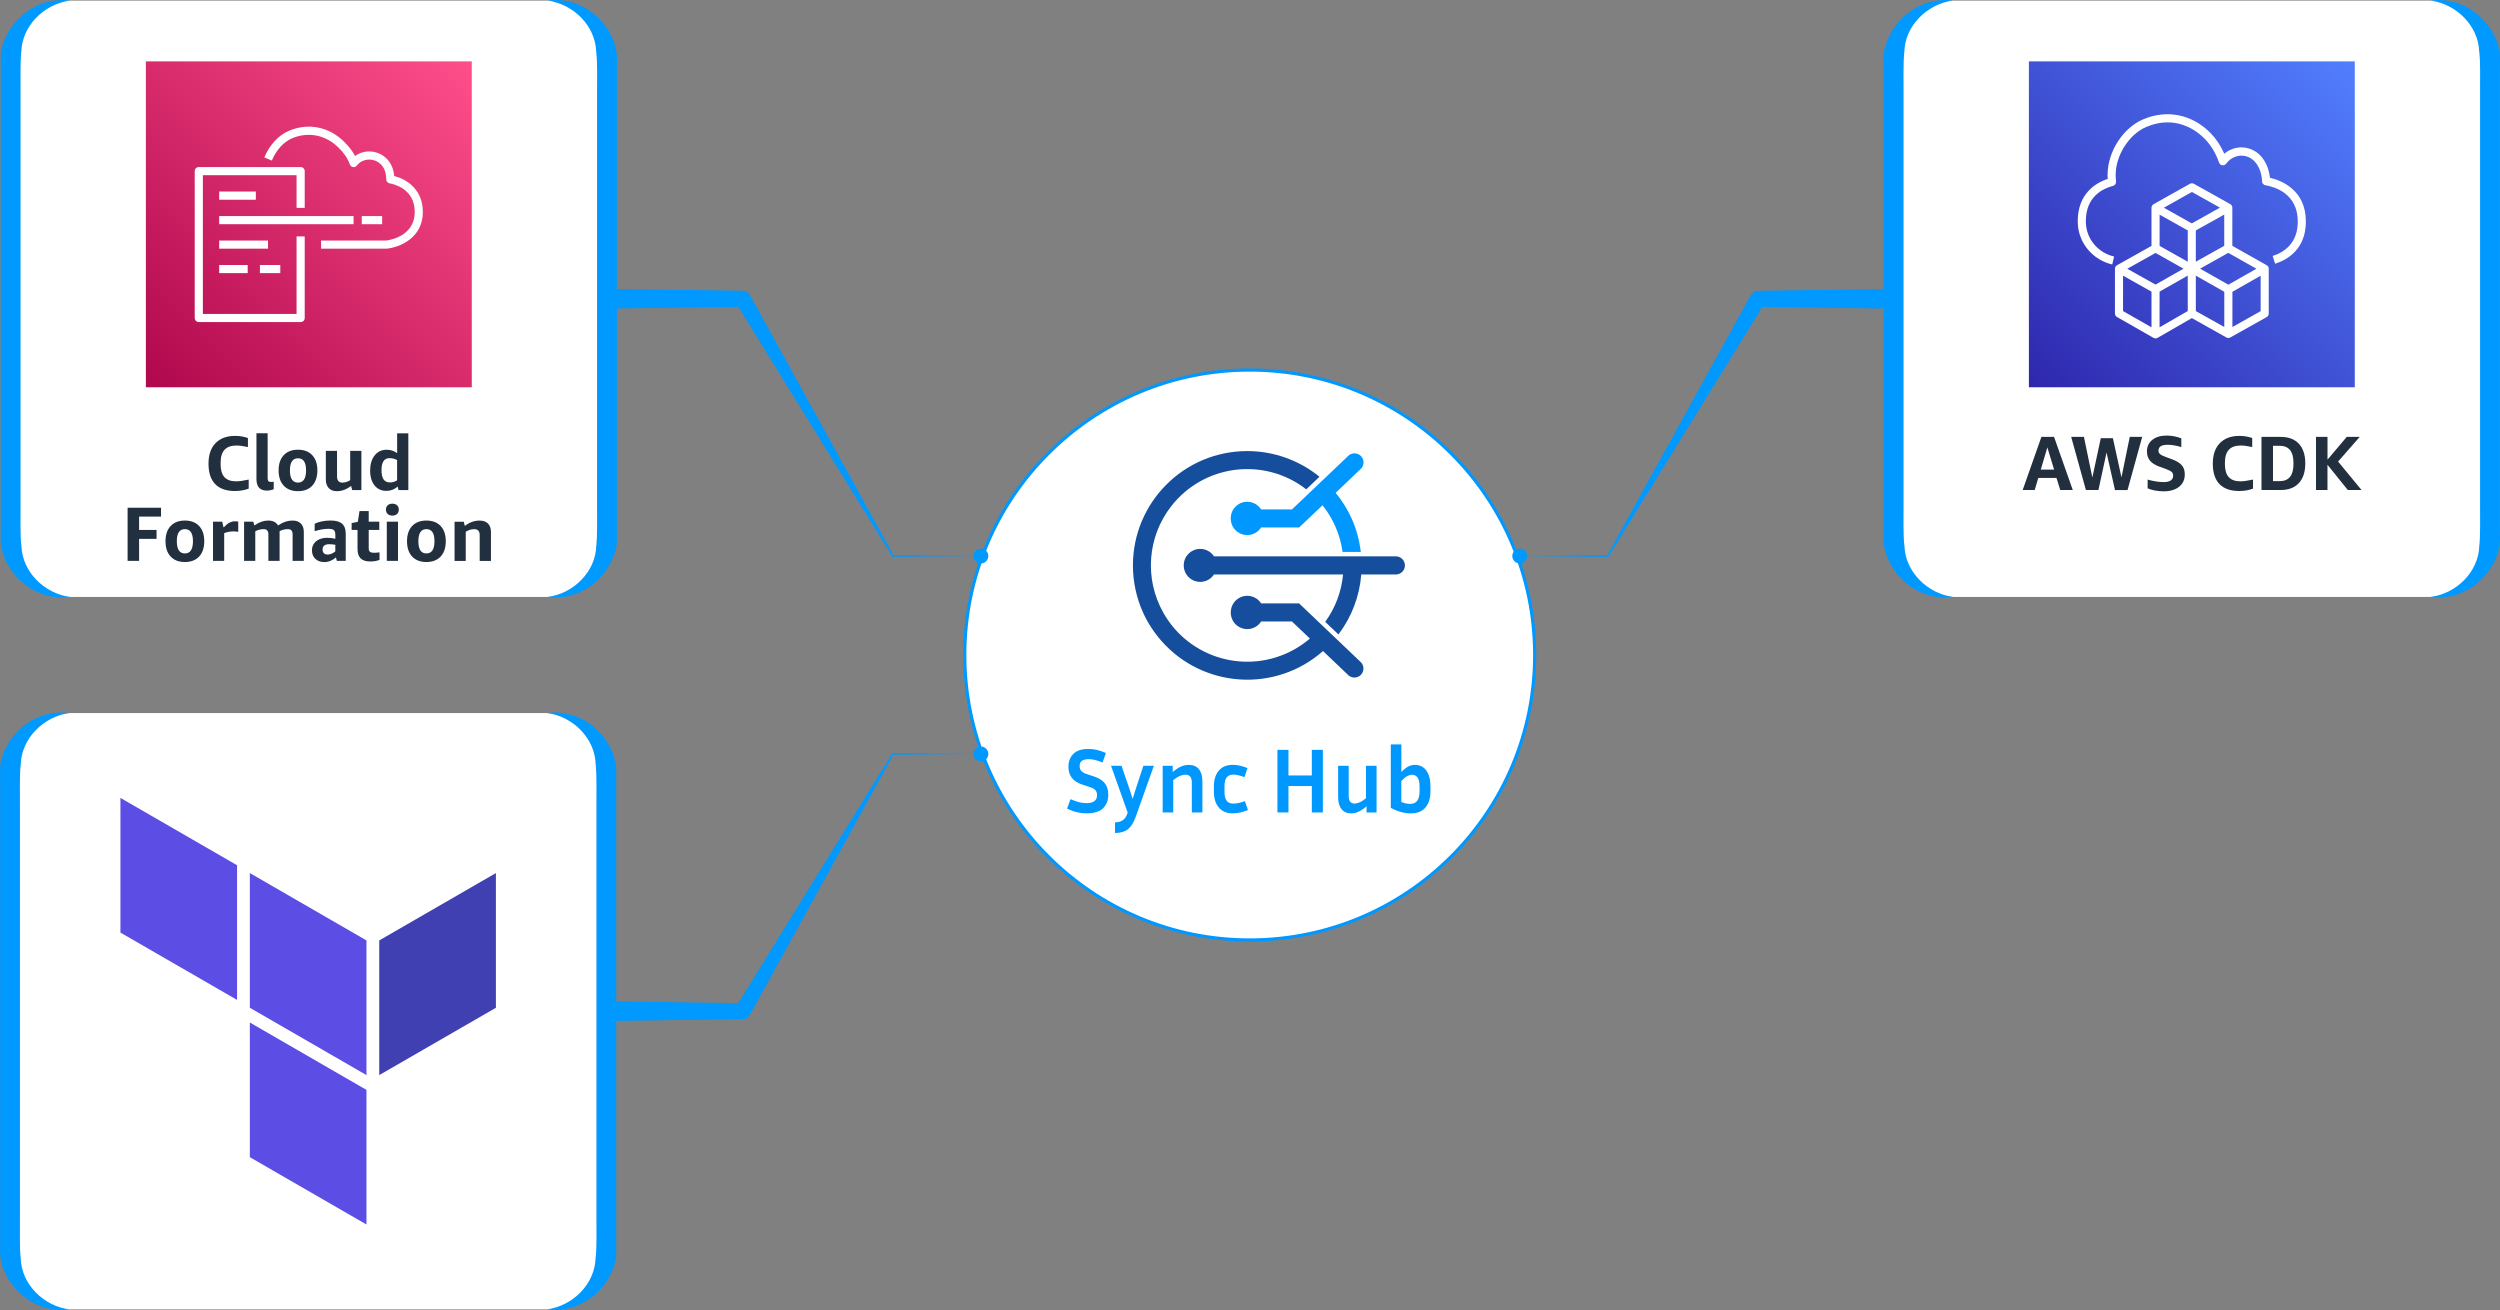 <svg xmlns="http://www.w3.org/2000/svg" xmlns:xlink="http://www.w3.org/1999/xlink" id="b" viewBox="0 0 877.29 459.69"><rect x="0" y="0" width="877.29" height="459.69" fill="#808080" stroke="none"/><defs><linearGradient id="f" x1="-747.01" y1="907.03" x2="-745.58" y2="908.46" gradientTransform="translate(60472.4 72698.49) scale(80 -80)" gradientUnits="userSpaceOnUse"><stop offset="0" stop-color="#2e27ad"></stop><stop offset="1" stop-color="#527fff"></stop></linearGradient><linearGradient id="k" x1="-755.27" y1="907.03" x2="-753.84" y2="908.46" gradientTransform="translate(60472.4 72698.49) scale(80 -80)" gradientUnits="userSpaceOnUse"><stop offset="0" stop-color="#b0084d"></stop><stop offset="1" stop-color="#ff4f8b"></stop></linearGradient></defs><g id="c"><circle cx="438.55" cy="229.85" r="100" fill="#fff" stroke="#0098ff" stroke-miterlimit="10" stroke-width="1.12"></circle><path d="m381.22,281.84c2.5,0,3.75-.93,3.75-2.78,0-.75-.19-1.35-.57-1.78-.38-.43-1.07-.81-2.08-1.13l-2.65-.87c-3.16-1.03-4.75-3.11-4.75-6.23,0-1.81.57-3.3,1.7-4.47,1.13-1.17,2.9-1.76,5.31-1.76,1.01,0,2.01.11,3,.34.99.23,2.05.59,3.16,1.08l-1.19,3.33c-1.03-.41-1.91-.7-2.63-.89-.72-.18-1.46-.27-2.21-.27-.99,0-1.77.18-2.34.53-.57.35-.86,1-.86,1.92,0,.69.2,1.25.6,1.7.4.44,1.06.81,1.99,1.11l2.65.87c1.59.54,2.79,1.32,3.6,2.34.81,1.02,1.21,2.37,1.21,4.05,0,1.94-.61,3.5-1.84,4.7-1.23,1.19-3.15,1.79-5.78,1.79-1.03,0-2.1-.12-3.21-.37-1.11-.25-2.32-.67-3.63-1.28l1.19-3.33c1.21.52,2.23.88,3.08,1.08.85.2,1.68.31,2.5.31Z" fill="#0098ff"></path><path d="m398.5,286.72c-.71,1.98-1.61,3.41-2.71,4.28-1.1.87-2.6,1.31-4.52,1.31v-3.71c1.14-.04,2.04-.3,2.7-.76.66-.46,1.15-1.1,1.47-1.92l.29-.74-5.85-16.44h3.68l2.81,8.17,1.1,3.46,1.07-3.46,2.68-8.17h3.68l-6.39,17.99Z" fill="#0098ff"></path><path d="m416,271.86c-.54,0-1.15.13-1.84.39-.69.26-1.51.76-2.45,1.52v11.33h-3.71v-16.37h3.52v2.2c1.01-.88,1.97-1.52,2.87-1.92s1.82-.6,2.74-.6c1.57,0,2.77.5,3.58,1.5.82,1,1.23,2.41,1.23,4.21v10.98h-3.71v-10.53c0-1.81-.74-2.71-2.23-2.71Z" fill="#0098ff"></path><path d="m429.69,275.96v1.91c0,1.38.25,2.41.74,3.1.49.69,1.29,1.03,2.39,1.03.54,0,1.15-.07,1.82-.21.68-.14,1.42-.36,2.21-.66l1.07,3.13c-.97.39-1.88.68-2.75.87-.86.19-1.71.29-2.55.29-2.15,0-3.8-.69-4.94-2.07-1.14-1.38-1.71-3.21-1.71-5.49v-1.91c0-2.3.57-4.14,1.71-5.51,1.14-1.37,2.79-2.05,4.94-2.05.82,0,1.65.1,2.49.29s1.72.47,2.65.84l-1.07,3.2c-1.55-.6-2.84-.9-3.87-.9-1.1,0-1.89.34-2.39,1.02-.5.68-.74,1.72-.74,3.12Z" fill="#0098ff"></path><path d="m460.34,285.1v-9.27h-8.2v9.27h-3.87v-21.96h3.87v8.98h8.2v-8.98h3.87v21.96h-3.87Z" fill="#0098ff"></path><path d="m479.55,285.1v-2.16c-.99.86-1.92,1.49-2.78,1.89-.86.4-1.73.6-2.62.6-1.46,0-2.59-.5-3.39-1.5-.8-1-1.19-2.41-1.19-4.21v-10.98h3.71v10.53c0,1.81.67,2.71,2,2.71.54,0,1.12-.13,1.76-.39.63-.26,1.4-.75,2.31-1.49v-11.37h3.71v16.37h-3.52Z" fill="#0098ff"></path><path d="m501.96,277.77c0,2.35-.58,4.21-1.74,5.59-1.16,1.38-2.86,2.07-5.1,2.07s-4.68-.65-7.07-1.94v-22.28h3.71v9.69c.99-.99,1.84-1.65,2.55-1.99.71-.33,1.44-.5,2.2-.5,1.72,0,3.06.67,4.02,2,.96,1.34,1.44,3.21,1.44,5.62v1.74Zm-6.46-5.91c-.52,0-1.06.15-1.63.45-.57.3-1.28.89-2.12,1.78v7.33c.58.24,1.11.41,1.6.52.48.11.96.16,1.44.16,1.21,0,2.07-.39,2.58-1.16s.78-1.83.78-3.16v-1.74c0-1.44-.23-2.5-.69-3.16-.46-.67-1.11-1-1.95-1Z" fill="#0098ff"></path><path d="m431.89,181.92c-.03-3.19,2.53-5.81,5.73-5.84,1.99-.02,3.86.99,4.93,2.67h10.84l19.6-18.66c1.2-1.28,3.21-1.35,4.49-.15,1.28,1.2,1.35,3.21.15,4.49l-8.93,8.51c2.26,2.74,4.14,5.76,5.6,8.99,1.68,3.73,2.75,7.7,3.23,11.76h-6.4c-.58-4.13-1.9-8.12-3.94-11.76-.9-1.62-1.94-3.16-3.11-4.61l-8.19,7.77h-13.34c-1.72,2.69-5.3,3.48-7.99,1.76-1.68-1.07-2.69-2.93-2.67-4.92Z" fill="#0098ff" fill-rule="evenodd"></path><path d="m431.89,214.92c-.02,1.99.99,3.86,2.67,4.93,2.69,1.72,6.27.94,7.99-1.76h10.82l6.29,5.99c-1.69,1.45-3.52,2.72-5.46,3.81-16.28,9.12-36.9,3.33-46.01-12.95-6.65-11.85-5.56-26.53,2.78-37.26,11.44-14.74,32.67-17.41,47.41-5.97l4.64-4.41c-7.16-5.83-16.11-9.01-25.34-9.01-22.16,0-40.12,17.97-40.12,40.13,0,5.69,1.21,11.34,3.55,16.52,1.65,3.65,3.84,7,6.48,10,14.68,16.62,40.05,18.2,56.67,3.52l8.7,8.29c.08.09.17.18.27.26,1.34,1.13,3.34.97,4.47-.37s.97-3.34-.37-4.47l-21.45-20.42h-13.32c-1.72-2.69-5.3-3.48-7.99-1.76-1.68,1.07-2.69,2.93-2.67,4.92Z" fill="#154e9c" fill-rule="evenodd"></path><path d="m493.01,198.42c0,1.75-1.42,3.16-3.17,3.17h-12.15c-.6,7.64-3.37,14.94-8.01,21.04l-4.64-4.41c3.55-4.88,5.71-10.63,6.26-16.64h-45.29c-1.75,2.67-5.34,3.42-8.01,1.67-1.63-1.07-2.61-2.89-2.61-4.83-.01-3.2,2.57-5.79,5.77-5.8,1.96,0,3.78.98,4.86,2.61h63.82c1.75,0,3.17,1.44,3.17,3.19Z" fill="#154e9c" fill-rule="evenodd"></path><path d="m212.78,351.37l47.86.65-2.44,1.4,54.86-89h0c.05-.1.15-.15.25-.15l30.91.29-30.91.29.25-.15-50.49,91.55c-.49.88-1.39,1.39-2.33,1.4h-.11s-47.86.65-47.86.65c-1.92.03-3.5-1.51-3.52-3.43-.03-1.92,1.51-3.5,3.43-3.52.03,0,.07,0,.09,0Z" fill="#09f"></path><circle cx="344.21" cy="264.58" r="2.61" fill="#09f"></circle><path d="m664.74,108.32l-47.86-.65,2.44-1.4-54.86,89h0c-.05.1-.15.15-.25.15l-30.91-.29,30.91-.29-.25.15,50.49-91.55c.49-.88,1.39-1.39,2.33-1.4h.11s47.86-.65,47.86-.65c1.92-.03,3.5,1.51,3.52,3.43.03,1.92-1.51,3.5-3.43,3.52-.03,0-.07,0-.09,0Z" fill="#09f"></path><path d="m533.3,192.5c-1.44,0-2.61,1.17-2.61,2.61s1.17,2.61,2.61,2.61,2.61-1.17,2.61-2.61-1.17-2.61-2.61-2.61Z" fill="#09f"></path><path d="m212.78,101.37l47.86.65h.11c1.01.02,1.88.58,2.34,1.4l50.49,91.55-.25-.15,30.91.29-30.91.29c-.1,0-.2-.05-.25-.14h0s-54.86-89.01-54.86-89.01l2.44,1.4-47.86.65c-1.92.03-3.5-1.51-3.52-3.43-.03-1.92,1.51-3.5,3.43-3.52.03,0,.07,0,.09,0Z" fill="#09f"></path><path d="m344.21,197.73c1.44,0,2.61-1.17,2.61-2.61s-1.17-2.61-2.61-2.61-2.61,1.17-2.61,2.61,1.17,2.61,2.61,2.61Z" fill="#09f"></path><rect x="3.51" y="250.22" width="209.26" height="209.26" rx="20.84" ry="20.84" fill="#fff"></rect><path d="m191.94,459.48c9.16-1.25,16.74-8.93,17.05-17.86.5-3.81.26-10.02.31-13.95,0-42.21,0-103.44,0-145.65-.04-3.82.16-10.15-.28-13.95-.28-8.94-7.91-16.67-17.08-17.86,10.78-1.53,21.2,6.02,23.93,16.67.67,2.56.29,5.24.38,7.86,0,0,0,7.28,0,7.28,0,42.21,0,103.44,0,145.65,0,0,0,7.28,0,7.28-.08,2.62.29,5.29-.34,7.86-2.7,10.66-13.19,18.26-23.97,16.67h0Z" fill="#09f"></path><path d="m24.35,250.22c-9.16,1.25-16.74,8.93-17.05,17.86-.5,3.81-.26,10.02-.31,13.95,0,42.21,0,103.44,0,145.65.04,3.82-.16,10.15.28,13.95.28,8.94,7.91,16.67,17.08,17.86-10.78,1.53-21.2-6.02-23.93-16.67-.67-2.56-.29-5.24-.38-7.86,0,0,0-7.28,0-7.28,0-42.21,0-103.44,0-145.65,0,0,0-7.28,0-7.28.08-2.62-.29-5.29.34-7.86,2.7-10.66,13.19-18.26,23.97-16.67h0Z" fill="#09f"></path><polygon points="87.67 306.37 128.6 330.01 128.6 377.27 87.67 353.64 87.67 306.37" fill="#5c4ee5" fill-rule="evenodd"></polygon><polygon points="133.08 330.01 133.08 377.27 174.02 353.64 174.02 306.37 133.08 330.01" fill="#4040b2" fill-rule="evenodd"></polygon><polygon points="42.26 280 42.26 327.26 83.19 350.89 83.19 303.63 42.26 280" fill="#5c4ee5" fill-rule="evenodd"></polygon><polygon points="87.67 406.07 128.6 429.7 128.6 382.77 128.6 382.46 87.67 358.82 87.67 406.07" fill="#5c4ee5" fill-rule="evenodd"></polygon><rect x="664.51" y=".21" width="209.26" height="209.26" rx="20.84" ry="20.84" fill="#fff"></rect><path d="m685.35,209.47c-10.78,1.59-21.26-5.99-23.97-16.67-.64-2.57-.26-5.24-.34-7.86,0,0,0-7.28,0-7.28,0-42.21,0-103.44,0-145.65,0,0,0-7.28,0-7.28.09-2.62-.29-5.29.38-7.86,2.73-10.64,13.16-18.21,23.93-16.67-9.17,1.19-16.81,8.91-17.08,17.86-.44,3.82-.24,10.02-.28,13.95,0,42.21,0,103.44,0,145.65.05,3.82-.19,10.16.31,13.95.31,8.93,7.88,16.62,17.05,17.86h0Z" fill="#09f"></path><path d="m852.94.21c10.78-1.59,21.26,5.99,23.97,16.67.64,2.57.26,5.24.34,7.86,0,0,0,7.28,0,7.28,0,42.21,0,103.44,0,145.65,0,0,0,7.28,0,7.28-.09,2.62.29,5.29-.38,7.86-2.73,10.64-13.16,18.21-23.93,16.67,9.17-1.19,16.81-8.91,17.08-17.86.44-3.82.24-10.02.28-13.95,0-42.21,0-103.44,0-145.65-.05-3.82.19-10.16-.31-13.95-.31-8.93-7.88-16.62-17.05-17.86h0Z" fill="#09f"></path><path d="m722.97,171.96l-1.32-4.25h-6.38l-1.26,4.25h-4.22l6.57-18.65h4.44l6.57,18.65h-4.39Zm-6.83-7.16h4.68l-2.37-7.8-2.31,7.8Z" fill="#222f3e"></path><path d="m742.18,171.96l-2.96-13.16-2.85,13.16h-4.39l-5.17-18.65h4.47l2.96,14.26,2.96-13.8h4.25l3.01,13.75,2.91-14.21h4.36l-5.14,18.65h-4.41Z" fill="#222f3e"></path><path d="m757.89,163.81c-1.6-.59-2.74-1.31-3.44-2.17-.7-.85-1.05-1.93-1.05-3.24,0-1.69.62-3.03,1.87-4.04,1.25-1,2.92-1.51,5.02-1.51,1.76,0,3.48.32,5.17.97v3.07c-1.74-.54-3.35-.81-4.84-.81-2.12,0-3.17.68-3.17,2.04,0,.5.18.91.55,1.24.37.32,1.05.66,2.06,1.02l1.99.73c1.67.61,2.86,1.32,3.57,2.14.71.82,1.06,1.88,1.06,3.19,0,1.85-.66,3.3-1.99,4.37s-3.15,1.6-5.46,1.6c-1,0-2.01-.09-3.01-.28-1-.19-1.87-.44-2.58-.77v-3.07c.9.27,1.86.48,2.88.65,1.02.16,1.95.24,2.77.24,1.06,0,1.87-.19,2.45-.58.57-.39.86-.94.86-1.66,0-.56-.17-1-.52-1.32-.35-.32-1.05-.68-2.11-1.08l-2.04-.75Z" fill="#222f3e"></path><path d="m790.61,171.47c-1.45.56-3.08.83-4.87.83-3.03,0-5.33-.81-6.89-2.43s-2.34-4-2.34-7.14.82-5.51,2.45-7.21c1.63-1.7,3.93-2.56,6.89-2.56,1.58,0,3.08.25,4.49.75v3.17c-1.63-.36-2.97-.54-4.01-.54-1.87,0-3.26.49-4.18,1.48s-1.39,2.49-1.39,4.52v.62c0,2.01.45,3.5,1.35,4.48.9.98,2.27,1.47,4.12,1.47,1.04,0,2.5-.21,4.39-.62v3.17Z" fill="#222f3e"></path><path d="m793.59,171.96v-18.65h6.7c2.78,0,4.92.8,6.42,2.41,1.5,1.61,2.25,3.91,2.25,6.9s-.75,5.28-2.25,6.9c-1.5,1.62-3.61,2.43-6.34,2.43h-6.78Zm4.04-15.52v12.4h2.31c3.25,0,4.87-1.98,4.87-5.95v-.54c0-3.95-1.63-5.92-4.9-5.92h-2.29Z" fill="#222f3e"></path><path d="m812.72,171.96v-18.65h4.04v7.99l6.75-7.99h4.55l-7.59,8.66,8.23,9.98h-4.82l-7.13-8.85v8.85h-4.04Z" fill="#222f3e"></path><g id="d"><g id="e"><rect id="g" x="711.97" y="21.54" width="114.36" height="114.36" fill="url(#f)"></rect></g><path id="h" d="m809.17,77.73c0,9.91-6.77,13.54-10.8,14.82l-.86-2.73c4.02-1.28,8.82-4.42,8.82-12.1,0-9.71-7.95-12.13-11.36-12.72-.76-.13-1.28-.85-1.16-1.62h0c-.34-4.42-2.4-7.6-5.52-8.52-2.6-.76-5.39.25-7.1,2.58-.31.42-.84.64-1.35.56-.52-.08-.95-.44-1.13-.94-1.18-3.36-2.89-6.18-5.08-8.4-2.69-2.72-10.06-8.55-20.48-4.11-6.02,2.57-10.73,9.96-10.73,16.83,0,.76.05,1.53.14,2.29.08.71-.37,1.38-1.06,1.55-3.56.92-9.54,3.74-9.54,12.37,0,.28,0,.55.02.82.27,5.56,4.33,10.33,9.88,11.61l-.64,2.79c-6.78-1.57-11.75-7.43-12.08-14.26-.02-.31-.02-.64-.02-.97,0-9.87,6.63-13.52,10.51-14.8-.03-.47-.05-.95-.05-1.42,0-8.07,5.36-16.43,12.46-19.47,8.33-3.55,17.15-1.79,23.6,4.73,2,2.03,3.65,4.48,4.9,7.33,2.39-2.02,5.54-2.75,8.54-1.87,4.11,1.21,6.87,5.03,7.48,10.3,4.03.95,12.6,4.27,12.6,15.31h0Zm-15.87,31.46l-9.91,5.56v-12.36l9.91-5.64v12.44Zm-25.58-.04l-9.89,5.7v-12.52l9.89-5.62v12.44Zm-11.32-9.29l-9.9-5.55,9.91-5.55,9.82,5.52-9.83,5.59Zm-11.39-3.12l9.98,5.6v12.52l-9.98-5.71v-12.41Zm24.17-29.38l9.84,5.5-9.88,5.53-9.8-5.5,9.84-5.53Zm2.86,26.92l9.9-5.55,9.88,5.57-9.86,5.6-9.92-5.63Zm-1.49,2.44l9.99,5.67v12.36l-9.99-5.6v-12.43Zm9.97-10.46l-9.97,5.58v-10.98l9.97-5.57v10.97Zm-22.68-10.94l9.88,5.54v10.98l-9.88-5.56v-10.96Zm37.59,17.75s-.02,0-.02-.01h0s-12.05-6.8-12.05-6.8v-13.4c0-.51-.27-.97-.7-1.23-.01,0-.02,0-.03-.01h0s-12.76-7.13-12.76-7.13c-.43-.24-.95-.24-1.38,0l-12.76,7.16h0s-.02.01-.03.02c-.43.26-.7.73-.7,1.23v13.39l-12.1,6.78h0s-.02.01-.03.02c-.43.26-.7.73-.7,1.23v15.67c0,.51.27.99.72,1.24l12.81,7.33h.01s0,0,0,0c.22.12.46.19.7.19s.49-.06.71-.19l12.04-6.94,12.12,6.8h0c.21.12.45.18.69.18s.48-.06.69-.18l12.75-7.15c.45-.25.73-.73.73-1.25v-15.73c0-.51-.27-.98-.7-1.23h0Z" fill="#fff" fill-rule="evenodd"></path></g><rect x="3.73" y=".21" width="209.26" height="209.26" rx="20.84" ry="20.84" fill="#fff"></rect><path d="m24.57,209.47c-10.78,1.59-21.26-5.99-23.97-16.67-.64-2.57-.26-5.24-.34-7.86,0,0,0-7.28,0-7.28,0-42.21,0-103.44,0-145.65,0,0,0-7.28,0-7.28.09-2.62-.29-5.29.38-7.86C3.37,6.24,13.8-1.33,24.57.21,15.4,1.41,7.76,9.12,7.49,18.07c-.44,3.82-.24,10.02-.28,13.95,0,42.21,0,103.44,0,145.65.05,3.82-.19,10.16.31,13.95.31,8.93,7.88,16.62,17.05,17.86h0Z" fill="#09f"></path><path d="m192.16.21c10.78-1.59,21.26,5.99,23.97,16.67.64,2.57.26,5.24.34,7.86,0,0,0,7.28,0,7.28,0,42.21,0,103.44,0,145.65,0,0,0,7.28,0,7.28-.09,2.62.29,5.29-.38,7.86-2.73,10.64-13.16,18.21-23.93,16.67,9.17-1.19,16.81-8.91,17.08-17.86.44-3.82.24-10.02.28-13.95,0-42.21,0-103.44,0-145.65-.05-3.82.19-10.16-.31-13.95-.31-8.93-7.88-16.62-17.05-17.86h0Z" fill="#09f"></path><path d="m87.27,171.47c-1.45.56-3.08.83-4.87.83-3.03,0-5.33-.81-6.89-2.43s-2.34-4-2.34-7.14.82-5.51,2.45-7.21c1.63-1.7,3.93-2.56,6.89-2.56,1.58,0,3.08.25,4.49.75v3.17c-1.63-.36-2.97-.54-4.01-.54-1.87,0-3.26.49-4.18,1.48s-1.39,2.49-1.39,4.52v.62c0,2.01.45,3.5,1.34,4.48.9.98,2.27,1.47,4.12,1.47,1.04,0,2.5-.21,4.39-.62v3.17Z" fill="#222f3e"></path><path d="m96.04,171.69c-.75.31-1.56.46-2.42.46-2.42,0-3.63-1.35-3.63-4.06v-16.04h3.93v15.71c0,.5.08.86.26,1.06.17.21.45.31.85.31.25,0,.59-.03,1.02-.08v2.64Z" fill="#222f3e"></path><path d="m104.57,172.36c-2.13,0-3.8-.64-5-1.92-1.2-1.28-1.8-3.07-1.8-5.37s.6-4.06,1.8-5.34c1.2-1.28,2.87-1.92,5-1.92s3.8.64,5,1.92c1.2,1.28,1.8,3.06,1.8,5.34s-.6,4.08-1.8,5.37c-1.2,1.28-2.87,1.92-5,1.92Zm0-3.01c1.88,0,2.83-1.43,2.83-4.28s-.94-4.25-2.83-4.25-2.83,1.42-2.83,4.25.94,4.28,2.83,4.28Z" fill="#222f3e"></path><path d="m123.59,171.96l-.38-1.45c-1.6,1.24-3.27,1.86-5,1.86-1.22,0-2.17-.36-2.85-1.09-.68-.73-1.02-1.73-1.02-3v-10.06h3.93v8.96c0,1.45.63,2.18,1.88,2.18.93,0,1.85-.29,2.74-.86v-10.28h3.93v13.75h-3.23Z" fill="#222f3e"></path><path d="m139.86,171.96l-.32-1.21c-1.11,1-2.43,1.51-3.96,1.51-1.13,0-2.13-.28-2.99-.85-.86-.56-1.53-1.39-2-2.46s-.71-2.34-.71-3.79c0-2.22.53-4,1.59-5.34,1.06-1.34,2.46-2,4.2-2,1.42,0,2.65.4,3.69,1.21v-6.97h3.93v19.91h-3.42Zm-2.99-2.66c.86,0,1.69-.25,2.48-.75v-7.1c-.77-.45-1.66-.67-2.66-.67-.95,0-1.66.35-2.12,1.06-.47.71-.7,1.78-.7,3.21s.25,2.5.74,3.2,1.25,1.05,2.27,1.05Z" fill="#222f3e"></path><path d="m44.78,196.82v-18.65h11.73v3.12h-7.7v4.68h6.13v3.12h-6.13v7.72h-4.04Z" fill="#222f3e"></path><path d="m64.88,197.22c-2.13,0-3.8-.64-5-1.92-1.2-1.28-1.8-3.07-1.8-5.37s.6-4.06,1.8-5.34c1.2-1.28,2.87-1.92,5-1.92s3.8.64,5,1.92c1.2,1.28,1.8,3.06,1.8,5.34s-.6,4.08-1.8,5.37c-1.2,1.28-2.87,1.92-5,1.92Zm0-3.01c1.88,0,2.83-1.43,2.83-4.28s-.94-4.25-2.83-4.25-2.83,1.42-2.83,4.25.94,4.28,2.83,4.28Z" fill="#222f3e"></path><path d="m74.75,196.82v-13.75h3.23l.48,2.04c.72-.79,1.39-1.35,2.03-1.68.64-.33,1.31-.5,2.03-.5.34,0,.7.03,1.08.08v3.63c-.5-.11-1.06-.16-1.67-.16-1.17,0-2.25.21-3.26.62v9.71h-3.93Z" fill="#222f3e"></path><path d="m102.68,196.82v-9.31c0-1.22-.55-1.83-1.64-1.83-.97,0-1.95.23-2.93.7v10.44h-3.93v-9.31c0-1.22-.55-1.83-1.64-1.83-1,0-1.99.24-2.96.73v10.41h-3.93v-13.75h3.23l.35,1.32c.95-.63,1.81-1.07,2.57-1.33.76-.26,1.55-.39,2.35-.39,1.61,0,2.75.57,3.42,1.72.91-.61,1.78-1.05,2.58-1.32.81-.27,1.64-.4,2.5-.4,1.25,0,2.23.35,2.92,1.05.69.7,1.04,1.68,1.04,2.93v10.17h-3.93Z" fill="#222f3e"></path><path d="m118.21,196.82l-.32-1.21c-.56.5-1.2.9-1.92,1.2s-1.43.44-2.11.44c-1.33,0-2.39-.38-3.19-1.13-.8-.75-1.2-1.76-1.2-3.01,0-.86.21-1.62.65-2.27.43-.65,1.05-1.17,1.86-1.55.81-.38,1.76-.57,2.85-.57.86,0,1.81.12,2.85.35v-1.34c0-.83-.17-1.39-.51-1.7-.34-.3-.97-.46-1.88-.46-1.47,0-3.09.28-4.87.83v-2.61c.66-.34,1.5-.61,2.5-.82s2.03-.31,3.07-.31c1.85,0,3.2.37,4.05,1.12.85.75,1.28,1.92,1.28,3.51v9.52h-3.09Zm-3.26-2.21c.45,0,.91-.1,1.39-.3.47-.2.92-.47,1.33-.81v-2.34c-.79-.12-1.5-.19-2.13-.19-1.56,0-2.34.63-2.34,1.88,0,.56.15.99.46,1.29.3.31.74.46,1.29.46Z" fill="#222f3e"></path><path d="m133.19,196.47c-.97.38-2.05.56-3.26.56-1.52,0-2.65-.36-3.38-1.08-.73-.72-1.09-1.83-1.09-3.34v-6.65h-2.07v-2.42l2.18-.43.59-3.77h3.23v3.71h3.71v2.91h-3.71v6.46c0,.57.14.98.43,1.21s.77.35,1.45.35c.56,0,1.19-.05,1.91-.16v2.64Z" fill="#222f3e"></path><path d="m137.69,180.94c-.68,0-1.23-.19-1.64-.57-.41-.38-.62-.89-.62-1.53s.21-1.16.62-1.53c.41-.38.96-.56,1.64-.56s1.23.19,1.64.56c.41.38.62.89.62,1.53s-.21,1.16-.62,1.53c-.41.38-.96.57-1.64.57Zm-1.96,15.87v-13.75h3.93v13.75h-3.93Z" fill="#222f3e"></path><path d="m149.63,197.22c-2.13,0-3.8-.64-5-1.92-1.2-1.28-1.8-3.07-1.8-5.37s.6-4.06,1.8-5.34c1.2-1.28,2.87-1.92,5-1.92s3.8.64,5,1.92c1.2,1.28,1.8,3.06,1.8,5.34s-.6,4.08-1.8,5.37c-1.2,1.28-2.87,1.92-5,1.92Zm0-3.01c1.88,0,2.83-1.43,2.83-4.28s-.94-4.25-2.83-4.25-2.82,1.42-2.82,4.25.94,4.28,2.82,4.28Z" fill="#222f3e"></path><path d="m168.33,196.82v-9.01c0-.74-.16-1.27-.48-1.61-.32-.34-.82-.51-1.48-.51-.99,0-1.96.3-2.93.92v10.22h-3.93v-13.75h3.23l.38,1.48c1.61-1.26,3.34-1.88,5.17-1.88,1.27,0,2.26.35,2.95,1.04s1.04,1.67,1.04,2.95v10.17h-3.93Z" fill="#222f3e"></path><g id="i"><g id="j"><rect id="l" x="51.19" y="21.54" width="114.36" height="114.36" fill="url(#k)"></rect></g><path id="m" d="m126.95,78.67h7.15v-2.86h-7.15v2.86Zm-35.74,17.18h7.15v-2.86h-7.15v2.86Zm-14.3,0h10.01v-2.86h-10.01v2.86Zm0-8.59h17.15v-2.86h-17.15v2.86Zm0-17.18h12.87v-2.86h-12.87v2.86Zm0,8.59h47.17v-2.86h-47.17v2.86Zm27.16,31.5h-32.88v-48.68h32.88v11.45h2.86v-12.89c0-.79-.64-1.43-1.43-1.43h-35.74c-.79,0-1.43.64-1.43,1.43v51.54c0,.79.64,1.43,1.43,1.43h35.74c.79,0,1.43-.64,1.43-1.43v-28.63h-2.86v27.2Zm44.32-35.79c0,9.25-8.33,12.47-12.73,12.88h-23s0-2.86,0-2.86h22.87c.28-.03,10.01-1.08,10.01-10.02,0-8.14-7.34-9.79-8.81-10.04-.73-.12-1.25-.79-1.19-1.53,0-.03,0-.05,0-.08-.08-4.6-2.9-6.04-4.12-6.44-2.28-.76-4.82-.03-6.17,1.77-.31.42-.83.64-1.36.56-.52-.08-.96-.44-1.13-.93-.89-2.49-2.18-4.1-3.97-5.89-4.48-4.45-10.56-5.68-16.25-3.29-2.98,1.26-5.59,4.11-7.15,7.83l-2.64-1.11c1.85-4.4,5.01-7.81,8.68-9.35,6.8-2.86,14.04-1.4,19.38,3.9,1.53,1.53,2.8,3.03,3.78,4.96,2.13-1.58,5.01-2.05,7.73-1.15,3.48,1.16,5.68,4.18,6.03,8.19,4.87,1.23,10.04,5.12,10.04,12.62h0Z" fill="#fff" fill-rule="evenodd"></path></g></g></svg>